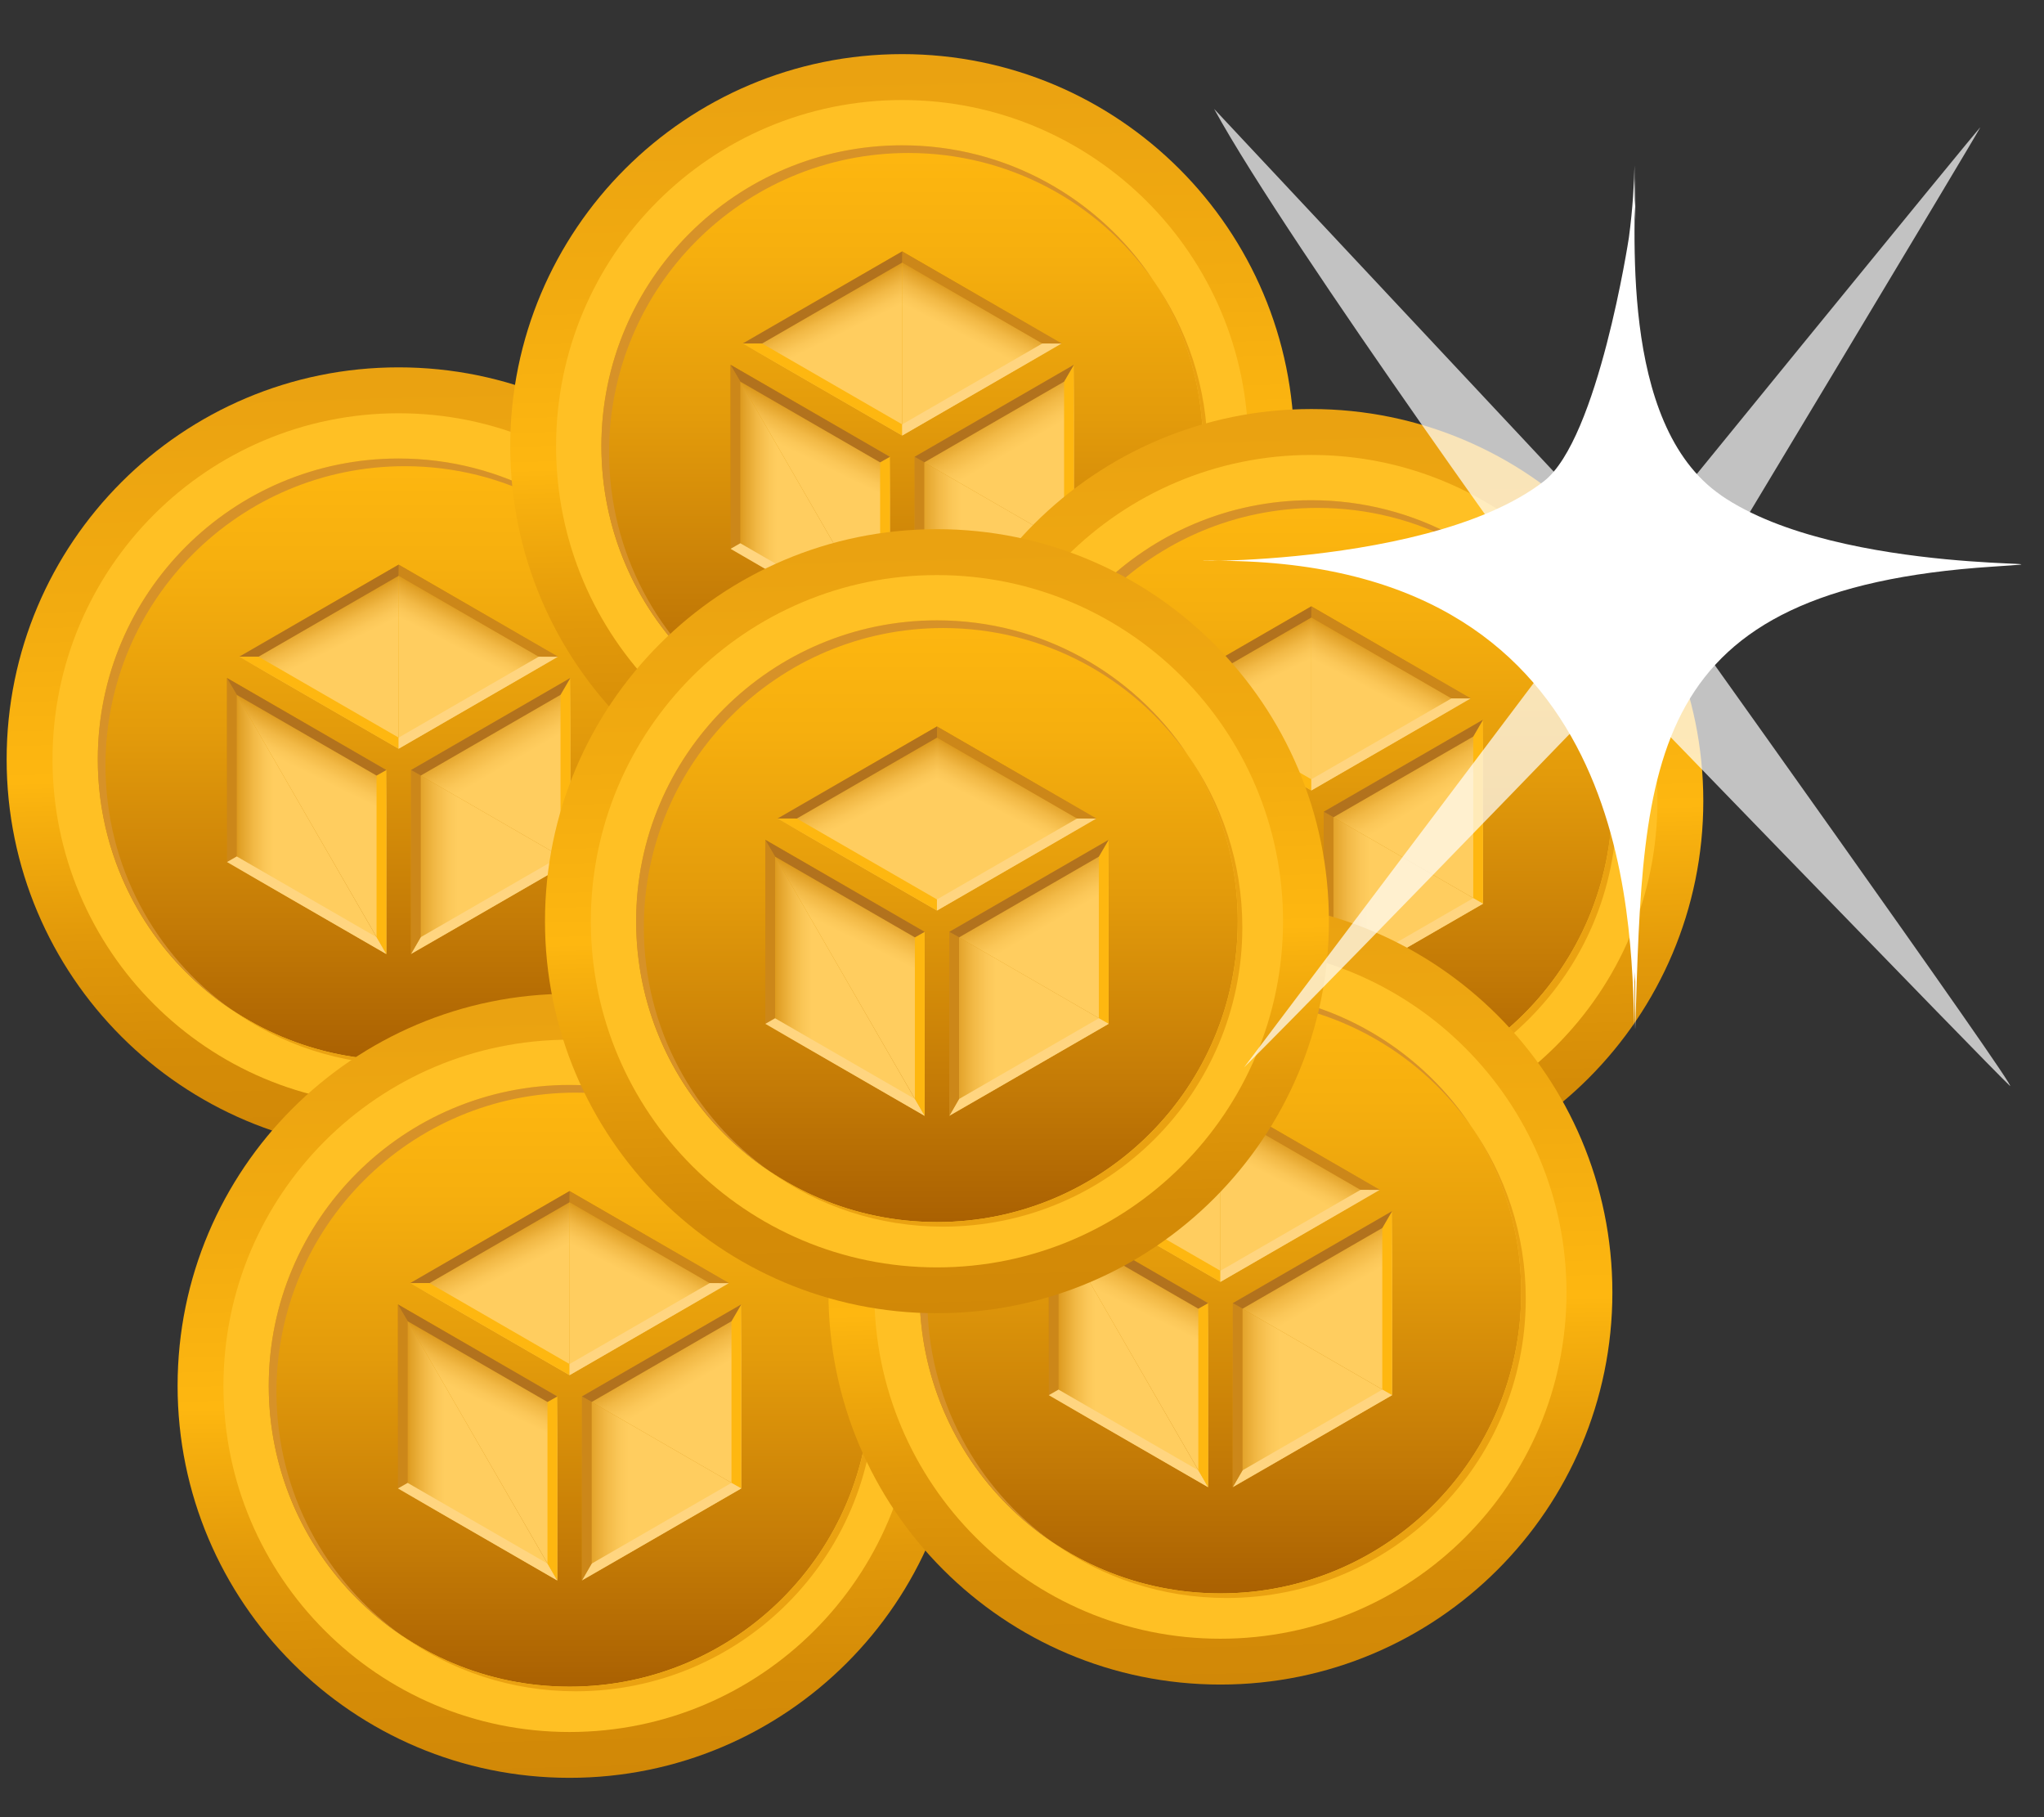 <svg width="72" height="64" viewBox="0 0 72 64" fill="none" xmlns="http://www.w3.org/2000/svg">
<rect x="0" y="0" width="72" height="64" fill="#333333" stroke="none"/>
<path d="M14.041 40.552C21.667 40.552 27.849 34.37 27.849 26.745C27.849 19.119 21.667 12.938 14.041 12.938C6.416 12.938 0.234 19.119 0.234 26.745C0.234 34.37 6.416 40.552 14.041 40.552Z" fill="url(#paint0_linear_1079_13721)"/>
<path d="M14.041 38.937C20.774 38.937 26.232 33.479 26.232 26.746C26.232 20.013 20.774 14.555 14.041 14.555C7.308 14.555 1.85 20.013 1.85 26.746C1.85 33.479 7.308 38.937 14.041 38.937Z" fill="#FFC024"/>
<path d="M14.041 37.341C19.893 37.341 24.637 32.597 24.637 26.745C24.637 20.892 19.893 16.148 14.041 16.148C8.189 16.148 3.445 20.892 3.445 26.745C3.445 32.597 8.189 37.341 14.041 37.341Z" fill="url(#paint1_linear_1079_13721)"/>
<path d="M3.716 26.96C3.716 21.139 8.436 16.419 14.257 16.419C17.801 16.419 20.936 18.168 22.848 20.85C20.946 18.015 17.712 16.148 14.041 16.148C8.189 16.148 3.445 20.892 3.445 26.745C3.445 30.415 5.312 33.649 8.147 35.551C5.465 33.64 3.716 30.504 3.716 26.96Z" fill="#D79228"/>
<path d="M22.847 20.852C23.977 22.537 24.637 24.564 24.637 26.746C24.637 32.598 19.893 37.342 14.041 37.342C11.859 37.342 9.832 36.682 8.146 35.552C9.87 36.78 11.979 37.503 14.257 37.503C20.078 37.503 24.798 32.784 24.798 26.962C24.798 24.684 24.075 22.575 22.847 20.852Z" fill="#EAA211"/>
<path d="M13.608 33.599V27.62V27.119L13.174 26.868L7.996 23.879L13.608 33.599Z" fill="url(#paint2_linear_1079_13721)"/>
<path d="M7.996 23.879V29.858V30.359L8.43 30.61L13.608 33.599L7.996 23.879Z" fill="url(#paint3_linear_1079_13721)"/>
<path d="M20.088 30.359V29.858V23.879L14.911 26.868L14.477 27.119L20.088 30.359Z" fill="url(#paint4_linear_1079_13721)"/>
<path d="M14.477 27.117V27.618V33.597L19.654 30.608L20.088 30.357L14.477 27.117Z" fill="url(#paint5_linear_1079_13721)"/>
<path d="M20.088 23.879L19.744 24.472V30.163L20.088 30.359V23.879Z" fill="#FEB710"/>
<path d="M14.477 33.6L14.82 33.007L19.744 30.164L20.088 30.36L14.477 33.6Z" fill="#FFD580"/>
<path d="M14.477 33.597L14.82 33.004V27.313L14.477 27.117V33.597Z" fill="#CC8719"/>
<path d="M20.088 23.879L19.744 24.472L14.82 27.315L14.477 27.119L20.088 23.879Z" fill="#B2721D"/>
<path d="M13.608 20.137L8.43 23.127L13.608 26.116L14.042 26.367V19.887L13.608 20.137Z" fill="url(#paint6_linear_1079_13721)"/>
<path d="M14.475 20.137L14.041 19.887V26.367L14.475 26.116L19.653 23.127L14.475 20.137Z" fill="url(#paint7_linear_1079_13721)"/>
<path d="M14.041 19.887V20.279L18.976 23.129L19.653 23.127L14.041 19.887Z" fill="#CC8719"/>
<path d="M8.43 23.127L9.107 23.129L14.042 20.279V19.887L8.43 23.127Z" fill="#B2721D"/>
<path d="M14.042 26.371V25.978L9.107 23.129L8.43 23.131L14.042 26.371Z" fill="#FEB710"/>
<path d="M19.653 23.131L18.976 23.129L14.041 25.978V26.371L19.653 23.131Z" fill="#FFD580"/>
<path d="M7.996 23.879L8.34 24.472V30.163L7.996 30.359V23.879Z" fill="#CC8719"/>
<path d="M13.608 33.6L13.264 33.007L8.34 30.164L7.996 30.36L13.608 33.6Z" fill="#FFD580"/>
<path d="M13.608 33.597L13.264 33.004V27.313L13.608 27.117V33.597Z" fill="#FEB710"/>
<path d="M7.996 23.879L8.34 24.472L13.264 27.315L13.608 27.119L7.996 23.879Z" fill="#B2721D"/>
<path d="M31.78 29.52C39.405 29.52 45.587 23.339 45.587 15.713C45.587 8.088 39.405 1.906 31.78 1.906C24.154 1.906 17.973 8.088 17.973 15.713C17.973 23.339 24.154 29.52 31.78 29.52Z" fill="url(#paint8_linear_1079_13721)"/>
<path d="M31.779 27.906C38.512 27.906 43.971 22.448 43.971 15.715C43.971 8.982 38.512 3.523 31.779 3.523C25.046 3.523 19.588 8.982 19.588 15.715C19.588 22.448 25.046 27.906 31.779 27.906Z" fill="#FFC024"/>
<path d="M31.78 26.309C37.632 26.309 42.376 21.565 42.376 15.713C42.376 9.861 37.632 5.117 31.78 5.117C25.928 5.117 21.184 9.861 21.184 15.713C21.184 21.565 25.928 26.309 31.78 26.309Z" fill="url(#paint9_linear_1079_13721)"/>
<path d="M21.455 15.929C21.455 10.108 26.174 5.388 31.996 5.388C35.539 5.388 38.675 7.137 40.586 9.819C38.684 6.984 35.45 5.117 31.78 5.117C25.928 5.117 21.184 9.861 21.184 15.713C21.184 19.384 23.05 22.618 25.885 24.52C23.203 22.608 21.455 19.473 21.455 15.929Z" fill="#D79228"/>
<path d="M40.585 9.82C41.716 11.506 42.375 13.533 42.375 15.715C42.375 21.567 37.631 26.311 31.779 26.311C29.598 26.311 27.57 25.651 25.885 24.521C27.608 25.749 29.717 26.472 31.995 26.472C37.817 26.472 42.536 21.752 42.536 15.931C42.536 13.653 41.814 11.544 40.585 9.82Z" fill="#EAA211"/>
<path d="M31.346 22.568V16.589V16.088L30.912 15.837L25.734 12.848L31.346 22.568Z" fill="url(#paint10_linear_1079_13721)"/>
<path d="M25.734 12.848V18.827V19.328L26.168 19.578L31.346 22.568L25.734 12.848Z" fill="url(#paint11_linear_1079_13721)"/>
<path d="M37.827 19.328V18.827V12.848L32.649 15.837L32.215 16.088L37.827 19.328Z" fill="url(#paint12_linear_1079_13721)"/>
<path d="M32.215 16.086V16.587V22.566L37.393 19.576L37.827 19.326L32.215 16.086Z" fill="url(#paint13_linear_1079_13721)"/>
<path d="M37.826 12.848L37.482 13.441V19.132L37.826 19.328V12.848Z" fill="#FEB710"/>
<path d="M32.215 22.569L32.559 21.976L37.483 19.133L37.827 19.329L32.215 22.569Z" fill="#FFD580"/>
<path d="M32.215 22.566L32.559 21.973V16.282L32.215 16.086V22.566Z" fill="#CC8719"/>
<path d="M37.827 12.848L37.483 13.441L32.559 16.284L32.215 16.088L37.827 12.848Z" fill="#B2721D"/>
<path d="M31.346 9.106L26.168 12.095L31.346 15.085L31.78 15.336V8.855L31.346 9.106Z" fill="url(#paint14_linear_1079_13721)"/>
<path d="M32.214 9.106L31.779 8.855V15.336L32.214 15.085L37.392 12.095L32.214 9.106Z" fill="url(#paint15_linear_1079_13721)"/>
<path d="M31.779 8.855V9.248L36.715 12.098L37.391 12.095L31.779 8.855Z" fill="#CC8719"/>
<path d="M26.168 12.095L26.845 12.098L31.78 9.248V8.855L26.168 12.095Z" fill="#B2721D"/>
<path d="M31.78 15.34V14.947L26.845 12.098L26.168 12.1L31.78 15.34Z" fill="#FEB710"/>
<path d="M37.391 12.1L36.715 12.098L31.779 14.947V15.34L37.391 12.1Z" fill="#FFD580"/>
<path d="M25.734 12.848L26.078 13.441V19.132L25.734 19.328V12.848Z" fill="#CC8719"/>
<path d="M31.346 22.569L31.002 21.976L26.078 19.133L25.734 19.329L31.346 22.569Z" fill="#FFD580"/>
<path d="M31.346 22.566L31.002 21.973V16.282L31.346 16.086V22.566Z" fill="#FEB710"/>
<path d="M25.734 12.848L26.078 13.441L31.002 16.284L31.346 16.088L25.734 12.848Z" fill="#B2721D"/>
<path d="M46.192 42.02C53.817 42.02 59.999 35.839 59.999 28.213C59.999 20.588 53.817 14.406 46.192 14.406C38.566 14.406 32.385 20.588 32.385 28.213C32.385 35.839 38.566 42.02 46.192 42.02Z" fill="url(#paint16_linear_1079_13721)"/>
<path d="M46.191 40.406C52.924 40.406 58.383 34.948 58.383 28.215C58.383 21.482 52.924 16.023 46.191 16.023C39.458 16.023 34 21.482 34 28.215C34 34.948 39.458 40.406 46.191 40.406Z" fill="#FFC024"/>
<path d="M46.192 38.809C52.044 38.809 56.788 34.065 56.788 28.213C56.788 22.361 52.044 17.617 46.192 17.617C40.34 17.617 35.596 22.361 35.596 28.213C35.596 34.065 40.34 38.809 46.192 38.809Z" fill="url(#paint17_linear_1079_13721)"/>
<path d="M35.867 28.429C35.867 22.608 40.586 17.888 46.408 17.888C49.952 17.888 53.087 19.637 54.998 22.319C53.096 19.484 49.862 17.617 46.192 17.617C40.34 17.617 35.596 22.361 35.596 28.213C35.596 31.884 37.462 35.118 40.297 37.02C37.616 35.108 35.867 31.973 35.867 28.429Z" fill="#D79228"/>
<path d="M54.997 22.32C56.128 24.006 56.787 26.033 56.787 28.215C56.787 34.067 52.043 38.811 46.191 38.811C44.01 38.811 41.982 38.151 40.297 37.021C42.02 38.249 44.13 38.972 46.407 38.972C52.229 38.972 56.948 34.252 56.948 28.431C56.948 26.153 56.226 24.044 54.997 22.32Z" fill="#EAA211"/>
<path d="M45.758 35.068V29.089V28.588L45.325 28.337L40.147 25.348L45.758 35.068Z" fill="url(#paint18_linear_1079_13721)"/>
<path d="M40.147 25.348V31.327V31.828L40.58 32.078L45.758 35.068L40.147 25.348Z" fill="url(#paint19_linear_1079_13721)"/>
<path d="M52.239 31.828V31.327V25.348L47.061 28.337L46.627 28.588L52.239 31.828Z" fill="url(#paint20_linear_1079_13721)"/>
<path d="M46.627 28.586V29.087V35.066L51.805 32.077L52.239 31.826L46.627 28.586Z" fill="url(#paint21_linear_1079_13721)"/>
<path d="M52.239 25.348L51.895 25.941V31.632L52.239 31.828V25.348Z" fill="#FEB710"/>
<path d="M46.627 35.069L46.971 34.476L51.895 31.633L52.239 31.829L46.627 35.069Z" fill="#FFD580"/>
<path d="M46.627 35.066L46.971 34.473V28.782L46.627 28.586V35.066Z" fill="#CC8719"/>
<path d="M52.239 25.348L51.895 25.941L46.971 28.784L46.627 28.588L52.239 25.348Z" fill="#B2721D"/>
<path d="M45.758 21.606L40.58 24.596L45.758 27.585L46.192 27.836V21.355L45.758 21.606Z" fill="url(#paint22_linear_1079_13721)"/>
<path d="M46.626 21.606L46.192 21.355V27.836L46.626 27.585L51.804 24.596L46.626 21.606Z" fill="url(#paint23_linear_1079_13721)"/>
<path d="M46.191 21.355V21.748L51.127 24.598L51.803 24.596L46.191 21.355Z" fill="#CC8719"/>
<path d="M40.58 24.596L41.257 24.598L46.192 21.748V21.355L40.58 24.596Z" fill="#B2721D"/>
<path d="M46.192 27.84V27.447L41.257 24.598L40.58 24.6L46.192 27.84Z" fill="#FEB710"/>
<path d="M51.803 24.6L51.127 24.598L46.191 27.447V27.84L51.803 24.6Z" fill="#FFD580"/>
<path d="M40.147 25.348L40.49 25.941V31.632L40.147 31.828V25.348Z" fill="#CC8719"/>
<path d="M45.758 35.069L45.414 34.476L40.49 31.633L40.147 31.829L45.758 35.069Z" fill="#FFD580"/>
<path d="M45.758 35.066L45.414 34.473V28.782L45.758 28.586V35.066Z" fill="#FEB710"/>
<path d="M40.147 25.348L40.49 25.941L45.414 28.784L45.758 28.588L40.147 25.348Z" fill="#B2721D"/>
<path d="M20.063 62.614C27.688 62.614 33.87 56.432 33.87 48.807C33.87 41.182 27.688 35 20.063 35C12.438 35 6.256 41.182 6.256 48.807C6.256 56.432 12.438 62.614 20.063 62.614Z" fill="url(#paint24_linear_1079_13721)"/>
<path d="M20.062 61C26.796 61 32.254 55.542 32.254 48.809C32.254 42.075 26.796 36.617 20.062 36.617C13.329 36.617 7.871 42.075 7.871 48.809C7.871 55.542 13.329 61 20.062 61Z" fill="#FFC024"/>
<path d="M20.063 59.403C25.915 59.403 30.659 54.659 30.659 48.807C30.659 42.955 25.915 38.211 20.063 38.211C14.211 38.211 9.467 42.955 9.467 48.807C9.467 54.659 14.211 59.403 20.063 59.403Z" fill="url(#paint25_linear_1079_13721)"/>
<path d="M9.738 49.023C9.738 43.201 14.457 38.482 20.279 38.482C23.823 38.482 26.958 40.231 28.869 42.913C26.968 40.077 23.733 38.211 20.063 38.211C14.211 38.211 9.467 42.955 9.467 48.807C9.467 52.477 11.333 55.712 14.168 57.613C11.487 55.702 9.738 52.567 9.738 49.023Z" fill="#D79228"/>
<path d="M28.869 42.914C29.999 44.599 30.659 46.627 30.659 48.809C30.659 54.66 25.914 59.405 20.062 59.405C17.881 59.405 15.853 58.745 14.168 57.615C15.892 58.843 18.001 59.566 20.278 59.566C26.1 59.566 30.819 54.846 30.819 49.025C30.819 46.747 30.097 44.638 28.869 42.914Z" fill="#EAA211"/>
<path d="M19.63 55.662V49.682V49.181L19.196 48.931L14.018 45.941L19.63 55.662Z" fill="url(#paint26_linear_1079_13721)"/>
<path d="M14.018 45.941V51.92V52.422L14.451 52.672L19.63 55.662L14.018 45.941Z" fill="url(#paint27_linear_1079_13721)"/>
<path d="M26.11 52.422V51.92V45.941L20.932 48.931L20.498 49.181L26.11 52.422Z" fill="url(#paint28_linear_1079_13721)"/>
<path d="M20.498 49.18V49.681V55.66L25.676 52.67L26.11 52.42L20.498 49.18Z" fill="url(#paint29_linear_1079_13721)"/>
<path d="M26.11 45.941L25.766 46.534V52.226L26.11 52.422V45.941Z" fill="#FEB710"/>
<path d="M20.498 55.663L20.842 55.069L25.766 52.227L26.11 52.422L20.498 55.663Z" fill="#FFD580"/>
<path d="M20.498 55.66L20.842 55.067V49.376L20.498 49.18V55.66Z" fill="#CC8719"/>
<path d="M26.11 45.941L25.766 46.534L20.842 49.377L20.498 49.181L26.11 45.941Z" fill="#B2721D"/>
<path d="M19.629 42.2L14.451 45.189L19.629 48.179L20.063 48.429V41.949L19.629 42.2Z" fill="url(#paint30_linear_1079_13721)"/>
<path d="M20.497 42.2L20.063 41.949V48.429L20.497 48.179L25.675 45.189L20.497 42.2Z" fill="url(#paint31_linear_1079_13721)"/>
<path d="M20.062 41.949V42.342L24.998 45.191L25.674 45.189L20.062 41.949Z" fill="#CC8719"/>
<path d="M14.451 45.189L15.128 45.191L20.063 42.342V41.949L14.451 45.189Z" fill="#B2721D"/>
<path d="M20.063 48.433V48.041L15.128 45.191L14.451 45.193L20.063 48.433Z" fill="#FEB710"/>
<path d="M25.674 45.193L24.998 45.191L20.062 48.041V48.434L25.674 45.193Z" fill="#FFD580"/>
<path d="M14.018 45.941L14.361 46.534V52.226L14.018 52.422V45.941Z" fill="#CC8719"/>
<path d="M19.63 55.663L19.286 55.069L14.361 52.227L14.018 52.422L19.63 55.663Z" fill="#FFD580"/>
<path d="M19.629 55.66L19.285 55.067V49.376L19.629 49.18V55.66Z" fill="#FEB710"/>
<path d="M14.018 45.941L14.361 46.534L19.286 49.377L19.63 49.181L14.018 45.941Z" fill="#B2721D"/>
<path d="M42.989 59.329C50.614 59.329 56.796 53.147 56.796 45.522C56.796 37.897 50.614 31.715 42.989 31.715C35.363 31.715 29.182 37.897 29.182 45.522C29.182 53.147 35.363 59.329 42.989 59.329Z" fill="url(#paint32_linear_1079_13721)"/>
<path d="M42.988 57.715C49.721 57.715 55.18 52.257 55.18 45.523C55.18 38.79 49.721 33.332 42.988 33.332C36.255 33.332 30.797 38.79 30.797 45.523C30.797 52.257 36.255 57.715 42.988 57.715Z" fill="#FFC024"/>
<path d="M42.989 56.118C48.841 56.118 53.585 51.374 53.585 45.522C53.585 39.67 48.841 34.926 42.989 34.926C37.137 34.926 32.393 39.67 32.393 45.522C32.393 51.374 37.137 56.118 42.989 56.118Z" fill="url(#paint33_linear_1079_13721)"/>
<path d="M32.664 45.738C32.664 39.916 37.383 35.197 43.205 35.197C46.748 35.197 49.884 36.946 51.795 39.627C49.893 36.792 46.659 34.926 42.989 34.926C37.137 34.926 32.393 39.67 32.393 45.522C32.393 49.192 34.259 52.426 37.094 54.328C34.413 52.417 32.664 49.282 32.664 45.738Z" fill="#D79228"/>
<path d="M51.794 39.629C52.925 41.314 53.584 43.342 53.584 45.523C53.584 51.375 48.84 56.119 42.988 56.119C40.806 56.119 38.779 55.46 37.094 54.33C38.817 55.558 40.926 56.28 43.204 56.28C49.026 56.28 53.745 51.561 53.745 45.739C53.745 43.462 53.023 41.352 51.794 39.629Z" fill="#EAA211"/>
<path d="M42.555 52.376V46.397V45.896L42.121 45.646L36.943 42.656L42.555 52.376Z" fill="url(#paint34_linear_1079_13721)"/>
<path d="M36.943 42.656V48.635V49.136L37.377 49.387L42.555 52.376L36.943 42.656Z" fill="url(#paint35_linear_1079_13721)"/>
<path d="M49.036 49.136V48.635V42.656L43.858 45.646L43.424 45.896L49.036 49.136Z" fill="url(#paint36_linear_1079_13721)"/>
<path d="M43.424 45.895V46.396V52.375L48.602 49.385L49.036 49.135L43.424 45.895Z" fill="url(#paint37_linear_1079_13721)"/>
<path d="M49.035 42.656L48.691 43.249V48.941L49.035 49.136V42.656Z" fill="#FEB710"/>
<path d="M43.424 52.377L43.768 51.784L48.692 48.941L49.036 49.137L43.424 52.377Z" fill="#FFD580"/>
<path d="M43.424 52.375L43.768 51.782V46.09L43.424 45.895V52.375Z" fill="#CC8719"/>
<path d="M49.036 42.656L48.692 43.249L43.768 46.092L43.424 45.896L49.036 42.656Z" fill="#B2721D"/>
<path d="M42.555 38.915L37.377 41.904L42.555 44.894L42.989 45.144V38.664L42.555 38.915Z" fill="url(#paint38_linear_1079_13721)"/>
<path d="M43.422 38.915L42.989 38.664V45.144L43.422 44.894L48.6 41.904L43.422 38.915Z" fill="url(#paint39_linear_1079_13721)"/>
<path d="M42.988 38.664V39.057L47.924 41.906L48.6 41.904L42.988 38.664Z" fill="#CC8719"/>
<path d="M37.377 41.904L38.054 41.906L42.989 39.057V38.664L37.377 41.904Z" fill="#B2721D"/>
<path d="M42.989 45.148V44.756L38.054 41.906L37.377 41.908L42.989 45.148Z" fill="#FEB710"/>
<path d="M48.6 41.908L47.924 41.906L42.988 44.756V45.148L48.6 41.908Z" fill="#FFD580"/>
<path d="M36.943 42.656L37.287 43.249V48.941L36.943 49.136V42.656Z" fill="#CC8719"/>
<path d="M42.555 52.377L42.211 51.784L37.287 48.941L36.943 49.137L42.555 52.377Z" fill="#FFD580"/>
<path d="M42.555 52.375L42.211 51.782V46.09L42.555 45.895V52.375Z" fill="#FEB710"/>
<path d="M36.943 42.656L37.287 43.249L42.211 46.092L42.555 45.896L36.943 42.656Z" fill="#B2721D"/>
<path d="M33.004 46.251C40.63 46.251 46.811 40.069 46.811 32.444C46.811 24.818 40.63 18.637 33.004 18.637C25.379 18.637 19.197 24.818 19.197 32.444C19.197 40.069 25.379 46.251 33.004 46.251Z" fill="url(#paint40_linear_1079_13721)"/>
<path d="M33.004 44.637C39.737 44.637 45.195 39.178 45.195 32.445C45.195 25.712 39.737 20.254 33.004 20.254C26.271 20.254 20.812 25.712 20.812 32.445C20.812 39.178 26.271 44.637 33.004 44.637Z" fill="#FFC024"/>
<path d="M33.004 43.04C38.856 43.04 43.6 38.296 43.6 32.444C43.6 26.592 38.856 21.848 33.004 21.848C27.152 21.848 22.408 26.592 22.408 32.444C22.408 38.296 27.152 43.04 33.004 43.04Z" fill="url(#paint41_linear_1079_13721)"/>
<path d="M22.679 32.66C22.679 26.838 27.399 22.119 33.22 22.119C36.764 22.119 39.899 23.868 41.81 26.549C39.909 23.714 36.675 21.848 33.004 21.848C27.152 21.848 22.408 26.592 22.408 32.444C22.408 36.114 24.275 39.348 27.11 41.25C24.428 39.339 22.679 36.204 22.679 32.66Z" fill="#D79228"/>
<path d="M41.81 26.551C42.94 28.236 43.6 30.264 43.6 32.445C43.6 38.297 38.856 43.041 33.004 43.041C30.822 43.041 28.795 42.382 27.109 41.251C28.833 42.48 30.942 43.202 33.22 43.202C39.041 43.202 43.761 38.483 43.761 32.661C43.761 30.383 43.038 28.274 41.81 26.551Z" fill="#EAA211"/>
<path d="M32.571 39.298V33.319V32.818L32.137 32.568L26.959 29.578L32.571 39.298Z" fill="url(#paint42_linear_1079_13721)"/>
<path d="M26.959 29.578V35.557V36.058L27.393 36.309L32.571 39.298L26.959 29.578Z" fill="url(#paint43_linear_1079_13721)"/>
<path d="M39.051 36.058V35.557V29.578L33.873 32.568L33.44 32.818L39.051 36.058Z" fill="url(#paint44_linear_1079_13721)"/>
<path d="M33.44 32.816V33.318V39.297L38.617 36.307L39.051 36.056L33.44 32.816Z" fill="url(#paint45_linear_1079_13721)"/>
<path d="M39.051 29.578L38.707 30.171V35.862L39.051 36.058V29.578Z" fill="#FEB710"/>
<path d="M33.44 39.299L33.783 38.706L38.707 35.863L39.051 36.059L33.44 39.299Z" fill="#FFD580"/>
<path d="M33.44 39.297L33.783 38.703V33.012L33.44 32.816V39.297Z" fill="#CC8719"/>
<path d="M39.051 29.578L38.707 30.171L33.783 33.014L33.44 32.818L39.051 29.578Z" fill="#B2721D"/>
<path d="M32.571 25.837L27.393 28.826L32.571 31.816L33.005 32.066V25.586L32.571 25.837Z" fill="url(#paint46_linear_1079_13721)"/>
<path d="M33.438 25.837L33.004 25.586V32.066L33.438 31.816L38.616 28.826L33.438 25.837Z" fill="url(#paint47_linear_1079_13721)"/>
<path d="M33.004 25.586V25.979L37.939 28.828L38.616 28.826L33.004 25.586Z" fill="#CC8719"/>
<path d="M27.393 28.826L28.069 28.828L33.005 25.979V25.586L27.393 28.826Z" fill="#B2721D"/>
<path d="M33.005 32.07V31.677L28.069 28.828L27.393 28.83L33.005 32.07Z" fill="#FEB710"/>
<path d="M38.616 28.83L37.939 28.828L33.004 31.677V32.07L38.616 28.83Z" fill="#FFD580"/>
<path d="M26.959 29.578L27.303 30.171V35.862L26.959 36.058V29.578Z" fill="#CC8719"/>
<path d="M32.571 39.299L32.227 38.706L27.303 35.863L26.959 36.059L32.571 39.299Z" fill="#FFD580"/>
<path d="M32.571 39.297L32.227 38.703V33.012L32.571 32.816V39.297Z" fill="#FEB710"/>
<path d="M26.959 29.578L27.303 30.171L32.227 33.014L32.571 32.818L26.959 29.578Z" fill="#B2721D"/>
<path opacity="0.7" d="M42.767 3.836C45.432 8.7 55.325 22.325 55.325 22.325C55.325 22.325 70.227 37.723 70.791 38.235C71.356 38.747 58.136 20.247 58.136 20.247L42.767 3.836Z" fill="white"/>
<path opacity="0.7" d="M43.822 37.593C47.833 33.594 59.655 21.336 59.655 21.336C59.655 21.336 69.513 4.952 69.754 4.489C69.823 4.347 57.151 19.907 57.151 19.907L43.822 37.593Z" fill="white"/>
<path d="M60.62 17.44C56.967 14.923 57.638 7.832 57.603 5.832V7.748C57.594 7.441 57.575 7.114 57.575 7.042V5.832C57.564 6.407 57.519 7.315 57.378 8.366C57.378 8.366 56.3 15.472 54.38 16.952C50.041 20.308 39.124 19.676 43.316 19.755C57.447 20.015 57.447 32.243 57.573 36.247V34.225C57.581 34.374 57.592 34.494 57.601 34.573V36.25C57.898 26.761 57.859 20.76 70.2 19.956C74.275 19.681 64.873 20.374 60.618 17.442L60.62 17.44Z" fill="white"/>
<defs>
<linearGradient id="paint0_linear_1079_13721" x1="13.714" y1="13.612" x2="14.387" y2="40.624" gradientUnits="userSpaceOnUse">
<stop stop-color="#EAA211"/>
<stop offset="0.275" stop-color="#F2AB10"/>
<stop offset="0.504" stop-color="#FEB710"/>
<stop offset="0.545" stop-color="#F7B00E"/>
<stop offset="0.707" stop-color="#E2990A"/>
<stop offset="0.861" stop-color="#D58C07"/>
<stop offset="1" stop-color="#D18807"/>
</linearGradient>
<linearGradient id="paint1_linear_1079_13721" x1="14.041" y1="16.093" x2="14.041" y2="37.285" gradientUnits="userSpaceOnUse">
<stop stop-color="#FEB710"/>
<stop offset="0.183" stop-color="#F6AF0E"/>
<stop offset="0.456" stop-color="#E39B0B"/>
<stop offset="0.782" stop-color="#C37A06"/>
<stop offset="1" stop-color="#AA6102"/>
</linearGradient>
<linearGradient id="paint2_linear_1079_13721" x1="9.64" y1="31.095" x2="12.122" y2="26.062" gradientUnits="userSpaceOnUse">
<stop offset="0.711" stop-color="#FFCD5F"/>
<stop offset="0.763" stop-color="#FBC758"/>
<stop offset="0.836" stop-color="#F2B946"/>
<stop offset="0.92" stop-color="#E2A229"/>
<stop offset="1" stop-color="#D18807"/>
</linearGradient>
<linearGradient id="paint3_linear_1079_13721" x1="13.652" y1="28.739" x2="8.04" y2="28.739" gradientUnits="userSpaceOnUse">
<stop offset="0.715" stop-color="#FFCD5F"/>
<stop offset="0.767" stop-color="#FBC758"/>
<stop offset="0.839" stop-color="#F2B946"/>
<stop offset="0.922" stop-color="#E2A229"/>
<stop offset="1" stop-color="#D18807"/>
</linearGradient>
<linearGradient id="paint4_linear_1079_13721" x1="19.967" y1="30.091" x2="17.135" y2="25.246" gradientUnits="userSpaceOnUse">
<stop offset="0.673" stop-color="#FFCD5F"/>
<stop offset="0.732" stop-color="#FBC758"/>
<stop offset="0.815" stop-color="#F2B946"/>
<stop offset="0.91" stop-color="#E2A229"/>
<stop offset="1" stop-color="#D18807"/>
</linearGradient>
<linearGradient id="paint5_linear_1079_13721" x1="19.894" y1="30.357" x2="14.282" y2="30.357" gradientUnits="userSpaceOnUse">
<stop offset="0.671" stop-color="#FFCD5F"/>
<stop offset="0.731" stop-color="#FBC758"/>
<stop offset="0.814" stop-color="#F2B946"/>
<stop offset="0.91" stop-color="#E2A229"/>
<stop offset="1" stop-color="#D18807"/>
</linearGradient>
<linearGradient id="paint6_linear_1079_13721" x1="12.894" y1="24.878" x2="11.184" y2="21.402" gradientUnits="userSpaceOnUse">
<stop offset="0.597" stop-color="#FFCD5F"/>
<stop offset="0.67" stop-color="#FBC758"/>
<stop offset="0.771" stop-color="#F2B946"/>
<stop offset="0.889" stop-color="#E2A229"/>
<stop offset="1" stop-color="#D18807"/>
</linearGradient>
<linearGradient id="paint7_linear_1079_13721" x1="15.1" y1="24.891" x2="16.877" y2="21.449" gradientUnits="userSpaceOnUse">
<stop offset="0.597" stop-color="#FFCD5F"/>
<stop offset="0.67" stop-color="#FBC758"/>
<stop offset="0.771" stop-color="#F2B946"/>
<stop offset="0.889" stop-color="#E2A229"/>
<stop offset="1" stop-color="#D18807"/>
</linearGradient>
<linearGradient id="paint8_linear_1079_13721" x1="31.452" y1="2.581" x2="32.126" y2="29.593" gradientUnits="userSpaceOnUse">
<stop stop-color="#EAA211"/>
<stop offset="0.275" stop-color="#F2AB10"/>
<stop offset="0.504" stop-color="#FEB710"/>
<stop offset="0.545" stop-color="#F7B00E"/>
<stop offset="0.707" stop-color="#E2990A"/>
<stop offset="0.861" stop-color="#D58C07"/>
<stop offset="1" stop-color="#D18807"/>
</linearGradient>
<linearGradient id="paint9_linear_1079_13721" x1="31.78" y1="5.062" x2="31.78" y2="26.254" gradientUnits="userSpaceOnUse">
<stop stop-color="#FEB710"/>
<stop offset="0.183" stop-color="#F6AF0E"/>
<stop offset="0.456" stop-color="#E39B0B"/>
<stop offset="0.782" stop-color="#C37A06"/>
<stop offset="1" stop-color="#AA6102"/>
</linearGradient>
<linearGradient id="paint10_linear_1079_13721" x1="27.378" y1="20.064" x2="29.861" y2="15.031" gradientUnits="userSpaceOnUse">
<stop offset="0.711" stop-color="#FFCD5F"/>
<stop offset="0.763" stop-color="#FBC758"/>
<stop offset="0.836" stop-color="#F2B946"/>
<stop offset="0.92" stop-color="#E2A229"/>
<stop offset="1" stop-color="#D18807"/>
</linearGradient>
<linearGradient id="paint11_linear_1079_13721" x1="31.391" y1="17.708" x2="25.779" y2="17.708" gradientUnits="userSpaceOnUse">
<stop offset="0.715" stop-color="#FFCD5F"/>
<stop offset="0.767" stop-color="#FBC758"/>
<stop offset="0.839" stop-color="#F2B946"/>
<stop offset="0.922" stop-color="#E2A229"/>
<stop offset="1" stop-color="#D18807"/>
</linearGradient>
<linearGradient id="paint12_linear_1079_13721" x1="37.706" y1="19.06" x2="34.873" y2="14.215" gradientUnits="userSpaceOnUse">
<stop offset="0.673" stop-color="#FFCD5F"/>
<stop offset="0.732" stop-color="#FBC758"/>
<stop offset="0.815" stop-color="#F2B946"/>
<stop offset="0.91" stop-color="#E2A229"/>
<stop offset="1" stop-color="#D18807"/>
</linearGradient>
<linearGradient id="paint13_linear_1079_13721" x1="37.632" y1="19.326" x2="32.02" y2="19.326" gradientUnits="userSpaceOnUse">
<stop offset="0.671" stop-color="#FFCD5F"/>
<stop offset="0.731" stop-color="#FBC758"/>
<stop offset="0.814" stop-color="#F2B946"/>
<stop offset="0.91" stop-color="#E2A229"/>
<stop offset="1" stop-color="#D18807"/>
</linearGradient>
<linearGradient id="paint14_linear_1079_13721" x1="30.632" y1="13.846" x2="28.923" y2="10.371" gradientUnits="userSpaceOnUse">
<stop offset="0.597" stop-color="#FFCD5F"/>
<stop offset="0.67" stop-color="#FBC758"/>
<stop offset="0.771" stop-color="#F2B946"/>
<stop offset="0.889" stop-color="#E2A229"/>
<stop offset="1" stop-color="#D18807"/>
</linearGradient>
<linearGradient id="paint15_linear_1079_13721" x1="32.838" y1="13.859" x2="34.615" y2="10.418" gradientUnits="userSpaceOnUse">
<stop offset="0.597" stop-color="#FFCD5F"/>
<stop offset="0.67" stop-color="#FBC758"/>
<stop offset="0.771" stop-color="#F2B946"/>
<stop offset="0.889" stop-color="#E2A229"/>
<stop offset="1" stop-color="#D18807"/>
</linearGradient>
<linearGradient id="paint16_linear_1079_13721" x1="45.864" y1="15.081" x2="46.538" y2="42.093" gradientUnits="userSpaceOnUse">
<stop stop-color="#EAA211"/>
<stop offset="0.275" stop-color="#F2AB10"/>
<stop offset="0.504" stop-color="#FEB710"/>
<stop offset="0.545" stop-color="#F7B00E"/>
<stop offset="0.707" stop-color="#E2990A"/>
<stop offset="0.861" stop-color="#D58C07"/>
<stop offset="1" stop-color="#D18807"/>
</linearGradient>
<linearGradient id="paint17_linear_1079_13721" x1="46.192" y1="17.562" x2="46.192" y2="38.754" gradientUnits="userSpaceOnUse">
<stop stop-color="#FEB710"/>
<stop offset="0.183" stop-color="#F6AF0E"/>
<stop offset="0.456" stop-color="#E39B0B"/>
<stop offset="0.782" stop-color="#C37A06"/>
<stop offset="1" stop-color="#AA6102"/>
</linearGradient>
<linearGradient id="paint18_linear_1079_13721" x1="41.79" y1="32.564" x2="44.273" y2="27.531" gradientUnits="userSpaceOnUse">
<stop offset="0.711" stop-color="#FFCD5F"/>
<stop offset="0.763" stop-color="#FBC758"/>
<stop offset="0.836" stop-color="#F2B946"/>
<stop offset="0.92" stop-color="#E2A229"/>
<stop offset="1" stop-color="#D18807"/>
</linearGradient>
<linearGradient id="paint19_linear_1079_13721" x1="45.803" y1="30.208" x2="40.191" y2="30.208" gradientUnits="userSpaceOnUse">
<stop offset="0.715" stop-color="#FFCD5F"/>
<stop offset="0.767" stop-color="#FBC758"/>
<stop offset="0.839" stop-color="#F2B946"/>
<stop offset="0.922" stop-color="#E2A229"/>
<stop offset="1" stop-color="#D18807"/>
</linearGradient>
<linearGradient id="paint20_linear_1079_13721" x1="52.118" y1="31.56" x2="49.285" y2="26.715" gradientUnits="userSpaceOnUse">
<stop offset="0.673" stop-color="#FFCD5F"/>
<stop offset="0.732" stop-color="#FBC758"/>
<stop offset="0.815" stop-color="#F2B946"/>
<stop offset="0.91" stop-color="#E2A229"/>
<stop offset="1" stop-color="#D18807"/>
</linearGradient>
<linearGradient id="paint21_linear_1079_13721" x1="52.044" y1="31.826" x2="46.432" y2="31.826" gradientUnits="userSpaceOnUse">
<stop offset="0.671" stop-color="#FFCD5F"/>
<stop offset="0.731" stop-color="#FBC758"/>
<stop offset="0.814" stop-color="#F2B946"/>
<stop offset="0.91" stop-color="#E2A229"/>
<stop offset="1" stop-color="#D18807"/>
</linearGradient>
<linearGradient id="paint22_linear_1079_13721" x1="45.044" y1="26.346" x2="43.335" y2="22.871" gradientUnits="userSpaceOnUse">
<stop offset="0.597" stop-color="#FFCD5F"/>
<stop offset="0.67" stop-color="#FBC758"/>
<stop offset="0.771" stop-color="#F2B946"/>
<stop offset="0.889" stop-color="#E2A229"/>
<stop offset="1" stop-color="#D18807"/>
</linearGradient>
<linearGradient id="paint23_linear_1079_13721" x1="47.25" y1="26.359" x2="49.027" y2="22.918" gradientUnits="userSpaceOnUse">
<stop offset="0.597" stop-color="#FFCD5F"/>
<stop offset="0.67" stop-color="#FBC758"/>
<stop offset="0.771" stop-color="#F2B946"/>
<stop offset="0.889" stop-color="#E2A229"/>
<stop offset="1" stop-color="#D18807"/>
</linearGradient>
<linearGradient id="paint24_linear_1079_13721" x1="19.736" y1="35.675" x2="20.409" y2="62.687" gradientUnits="userSpaceOnUse">
<stop stop-color="#EAA211"/>
<stop offset="0.275" stop-color="#F2AB10"/>
<stop offset="0.504" stop-color="#FEB710"/>
<stop offset="0.545" stop-color="#F7B00E"/>
<stop offset="0.707" stop-color="#E2990A"/>
<stop offset="0.861" stop-color="#D58C07"/>
<stop offset="1" stop-color="#D18807"/>
</linearGradient>
<linearGradient id="paint25_linear_1079_13721" x1="20.063" y1="38.156" x2="20.063" y2="59.348" gradientUnits="userSpaceOnUse">
<stop stop-color="#FEB710"/>
<stop offset="0.183" stop-color="#F6AF0E"/>
<stop offset="0.456" stop-color="#E39B0B"/>
<stop offset="0.782" stop-color="#C37A06"/>
<stop offset="1" stop-color="#AA6102"/>
</linearGradient>
<linearGradient id="paint26_linear_1079_13721" x1="15.662" y1="53.158" x2="18.144" y2="48.124" gradientUnits="userSpaceOnUse">
<stop offset="0.711" stop-color="#FFCD5F"/>
<stop offset="0.763" stop-color="#FBC758"/>
<stop offset="0.836" stop-color="#F2B946"/>
<stop offset="0.92" stop-color="#E2A229"/>
<stop offset="1" stop-color="#D18807"/>
</linearGradient>
<linearGradient id="paint27_linear_1079_13721" x1="19.674" y1="50.801" x2="14.062" y2="50.801" gradientUnits="userSpaceOnUse">
<stop offset="0.715" stop-color="#FFCD5F"/>
<stop offset="0.767" stop-color="#FBC758"/>
<stop offset="0.839" stop-color="#F2B946"/>
<stop offset="0.922" stop-color="#E2A229"/>
<stop offset="1" stop-color="#D18807"/>
</linearGradient>
<linearGradient id="paint28_linear_1079_13721" x1="25.989" y1="52.153" x2="23.156" y2="47.309" gradientUnits="userSpaceOnUse">
<stop offset="0.673" stop-color="#FFCD5F"/>
<stop offset="0.732" stop-color="#FBC758"/>
<stop offset="0.815" stop-color="#F2B946"/>
<stop offset="0.91" stop-color="#E2A229"/>
<stop offset="1" stop-color="#D18807"/>
</linearGradient>
<linearGradient id="paint29_linear_1079_13721" x1="25.915" y1="52.42" x2="20.303" y2="52.42" gradientUnits="userSpaceOnUse">
<stop offset="0.671" stop-color="#FFCD5F"/>
<stop offset="0.731" stop-color="#FBC758"/>
<stop offset="0.814" stop-color="#F2B946"/>
<stop offset="0.91" stop-color="#E2A229"/>
<stop offset="1" stop-color="#D18807"/>
</linearGradient>
<linearGradient id="paint30_linear_1079_13721" x1="18.915" y1="46.94" x2="17.206" y2="43.465" gradientUnits="userSpaceOnUse">
<stop offset="0.597" stop-color="#FFCD5F"/>
<stop offset="0.67" stop-color="#FBC758"/>
<stop offset="0.771" stop-color="#F2B946"/>
<stop offset="0.889" stop-color="#E2A229"/>
<stop offset="1" stop-color="#D18807"/>
</linearGradient>
<linearGradient id="paint31_linear_1079_13721" x1="21.121" y1="46.953" x2="22.898" y2="43.512" gradientUnits="userSpaceOnUse">
<stop offset="0.597" stop-color="#FFCD5F"/>
<stop offset="0.67" stop-color="#FBC758"/>
<stop offset="0.771" stop-color="#F2B946"/>
<stop offset="0.889" stop-color="#E2A229"/>
<stop offset="1" stop-color="#D18807"/>
</linearGradient>
<linearGradient id="paint32_linear_1079_13721" x1="42.661" y1="32.389" x2="43.335" y2="59.401" gradientUnits="userSpaceOnUse">
<stop stop-color="#EAA211"/>
<stop offset="0.275" stop-color="#F2AB10"/>
<stop offset="0.504" stop-color="#FEB710"/>
<stop offset="0.545" stop-color="#F7B00E"/>
<stop offset="0.707" stop-color="#E2990A"/>
<stop offset="0.861" stop-color="#D58C07"/>
<stop offset="1" stop-color="#D18807"/>
</linearGradient>
<linearGradient id="paint33_linear_1079_13721" x1="42.989" y1="34.87" x2="42.989" y2="56.063" gradientUnits="userSpaceOnUse">
<stop stop-color="#FEB710"/>
<stop offset="0.183" stop-color="#F6AF0E"/>
<stop offset="0.456" stop-color="#E39B0B"/>
<stop offset="0.782" stop-color="#C37A06"/>
<stop offset="1" stop-color="#AA6102"/>
</linearGradient>
<linearGradient id="paint34_linear_1079_13721" x1="38.587" y1="49.872" x2="41.07" y2="44.839" gradientUnits="userSpaceOnUse">
<stop offset="0.711" stop-color="#FFCD5F"/>
<stop offset="0.763" stop-color="#FBC758"/>
<stop offset="0.836" stop-color="#F2B946"/>
<stop offset="0.92" stop-color="#E2A229"/>
<stop offset="1" stop-color="#D18807"/>
</linearGradient>
<linearGradient id="paint35_linear_1079_13721" x1="42.6" y1="47.516" x2="36.988" y2="47.516" gradientUnits="userSpaceOnUse">
<stop offset="0.715" stop-color="#FFCD5F"/>
<stop offset="0.767" stop-color="#FBC758"/>
<stop offset="0.839" stop-color="#F2B946"/>
<stop offset="0.922" stop-color="#E2A229"/>
<stop offset="1" stop-color="#D18807"/>
</linearGradient>
<linearGradient id="paint36_linear_1079_13721" x1="48.915" y1="48.868" x2="46.082" y2="44.024" gradientUnits="userSpaceOnUse">
<stop offset="0.673" stop-color="#FFCD5F"/>
<stop offset="0.732" stop-color="#FBC758"/>
<stop offset="0.815" stop-color="#F2B946"/>
<stop offset="0.91" stop-color="#E2A229"/>
<stop offset="1" stop-color="#D18807"/>
</linearGradient>
<linearGradient id="paint37_linear_1079_13721" x1="48.841" y1="49.135" x2="43.229" y2="49.135" gradientUnits="userSpaceOnUse">
<stop offset="0.671" stop-color="#FFCD5F"/>
<stop offset="0.731" stop-color="#FBC758"/>
<stop offset="0.814" stop-color="#F2B946"/>
<stop offset="0.91" stop-color="#E2A229"/>
<stop offset="1" stop-color="#D18807"/>
</linearGradient>
<linearGradient id="paint38_linear_1079_13721" x1="41.841" y1="43.655" x2="40.132" y2="40.179" gradientUnits="userSpaceOnUse">
<stop offset="0.597" stop-color="#FFCD5F"/>
<stop offset="0.67" stop-color="#FBC758"/>
<stop offset="0.771" stop-color="#F2B946"/>
<stop offset="0.889" stop-color="#E2A229"/>
<stop offset="1" stop-color="#D18807"/>
</linearGradient>
<linearGradient id="paint39_linear_1079_13721" x1="44.047" y1="43.668" x2="45.824" y2="40.226" gradientUnits="userSpaceOnUse">
<stop offset="0.597" stop-color="#FFCD5F"/>
<stop offset="0.67" stop-color="#FBC758"/>
<stop offset="0.771" stop-color="#F2B946"/>
<stop offset="0.889" stop-color="#E2A229"/>
<stop offset="1" stop-color="#D18807"/>
</linearGradient>
<linearGradient id="paint40_linear_1079_13721" x1="32.677" y1="19.311" x2="33.35" y2="46.323" gradientUnits="userSpaceOnUse">
<stop stop-color="#EAA211"/>
<stop offset="0.275" stop-color="#F2AB10"/>
<stop offset="0.504" stop-color="#FEB710"/>
<stop offset="0.545" stop-color="#F7B00E"/>
<stop offset="0.707" stop-color="#E2990A"/>
<stop offset="0.861" stop-color="#D58C07"/>
<stop offset="1" stop-color="#D18807"/>
</linearGradient>
<linearGradient id="paint41_linear_1079_13721" x1="33.004" y1="21.792" x2="33.004" y2="42.984" gradientUnits="userSpaceOnUse">
<stop stop-color="#FEB710"/>
<stop offset="0.183" stop-color="#F6AF0E"/>
<stop offset="0.456" stop-color="#E39B0B"/>
<stop offset="0.782" stop-color="#C37A06"/>
<stop offset="1" stop-color="#AA6102"/>
</linearGradient>
<linearGradient id="paint42_linear_1079_13721" x1="28.603" y1="36.794" x2="31.085" y2="31.761" gradientUnits="userSpaceOnUse">
<stop offset="0.711" stop-color="#FFCD5F"/>
<stop offset="0.763" stop-color="#FBC758"/>
<stop offset="0.836" stop-color="#F2B946"/>
<stop offset="0.92" stop-color="#E2A229"/>
<stop offset="1" stop-color="#D18807"/>
</linearGradient>
<linearGradient id="paint43_linear_1079_13721" x1="32.615" y1="34.438" x2="27.003" y2="34.438" gradientUnits="userSpaceOnUse">
<stop offset="0.715" stop-color="#FFCD5F"/>
<stop offset="0.767" stop-color="#FBC758"/>
<stop offset="0.839" stop-color="#F2B946"/>
<stop offset="0.922" stop-color="#E2A229"/>
<stop offset="1" stop-color="#D18807"/>
</linearGradient>
<linearGradient id="paint44_linear_1079_13721" x1="38.93" y1="35.79" x2="36.098" y2="30.945" gradientUnits="userSpaceOnUse">
<stop offset="0.673" stop-color="#FFCD5F"/>
<stop offset="0.732" stop-color="#FBC758"/>
<stop offset="0.815" stop-color="#F2B946"/>
<stop offset="0.91" stop-color="#E2A229"/>
<stop offset="1" stop-color="#D18807"/>
</linearGradient>
<linearGradient id="paint45_linear_1079_13721" x1="38.857" y1="36.056" x2="33.245" y2="36.056" gradientUnits="userSpaceOnUse">
<stop offset="0.671" stop-color="#FFCD5F"/>
<stop offset="0.731" stop-color="#FBC758"/>
<stop offset="0.814" stop-color="#F2B946"/>
<stop offset="0.91" stop-color="#E2A229"/>
<stop offset="1" stop-color="#D18807"/>
</linearGradient>
<linearGradient id="paint46_linear_1079_13721" x1="31.857" y1="30.577" x2="30.147" y2="27.101" gradientUnits="userSpaceOnUse">
<stop offset="0.597" stop-color="#FFCD5F"/>
<stop offset="0.67" stop-color="#FBC758"/>
<stop offset="0.771" stop-color="#F2B946"/>
<stop offset="0.889" stop-color="#E2A229"/>
<stop offset="1" stop-color="#D18807"/>
</linearGradient>
<linearGradient id="paint47_linear_1079_13721" x1="34.063" y1="30.59" x2="35.84" y2="27.148" gradientUnits="userSpaceOnUse">
<stop offset="0.597" stop-color="#FFCD5F"/>
<stop offset="0.67" stop-color="#FBC758"/>
<stop offset="0.771" stop-color="#F2B946"/>
<stop offset="0.889" stop-color="#E2A229"/>
<stop offset="1" stop-color="#D18807"/>
</linearGradient>
</defs>
</svg>
